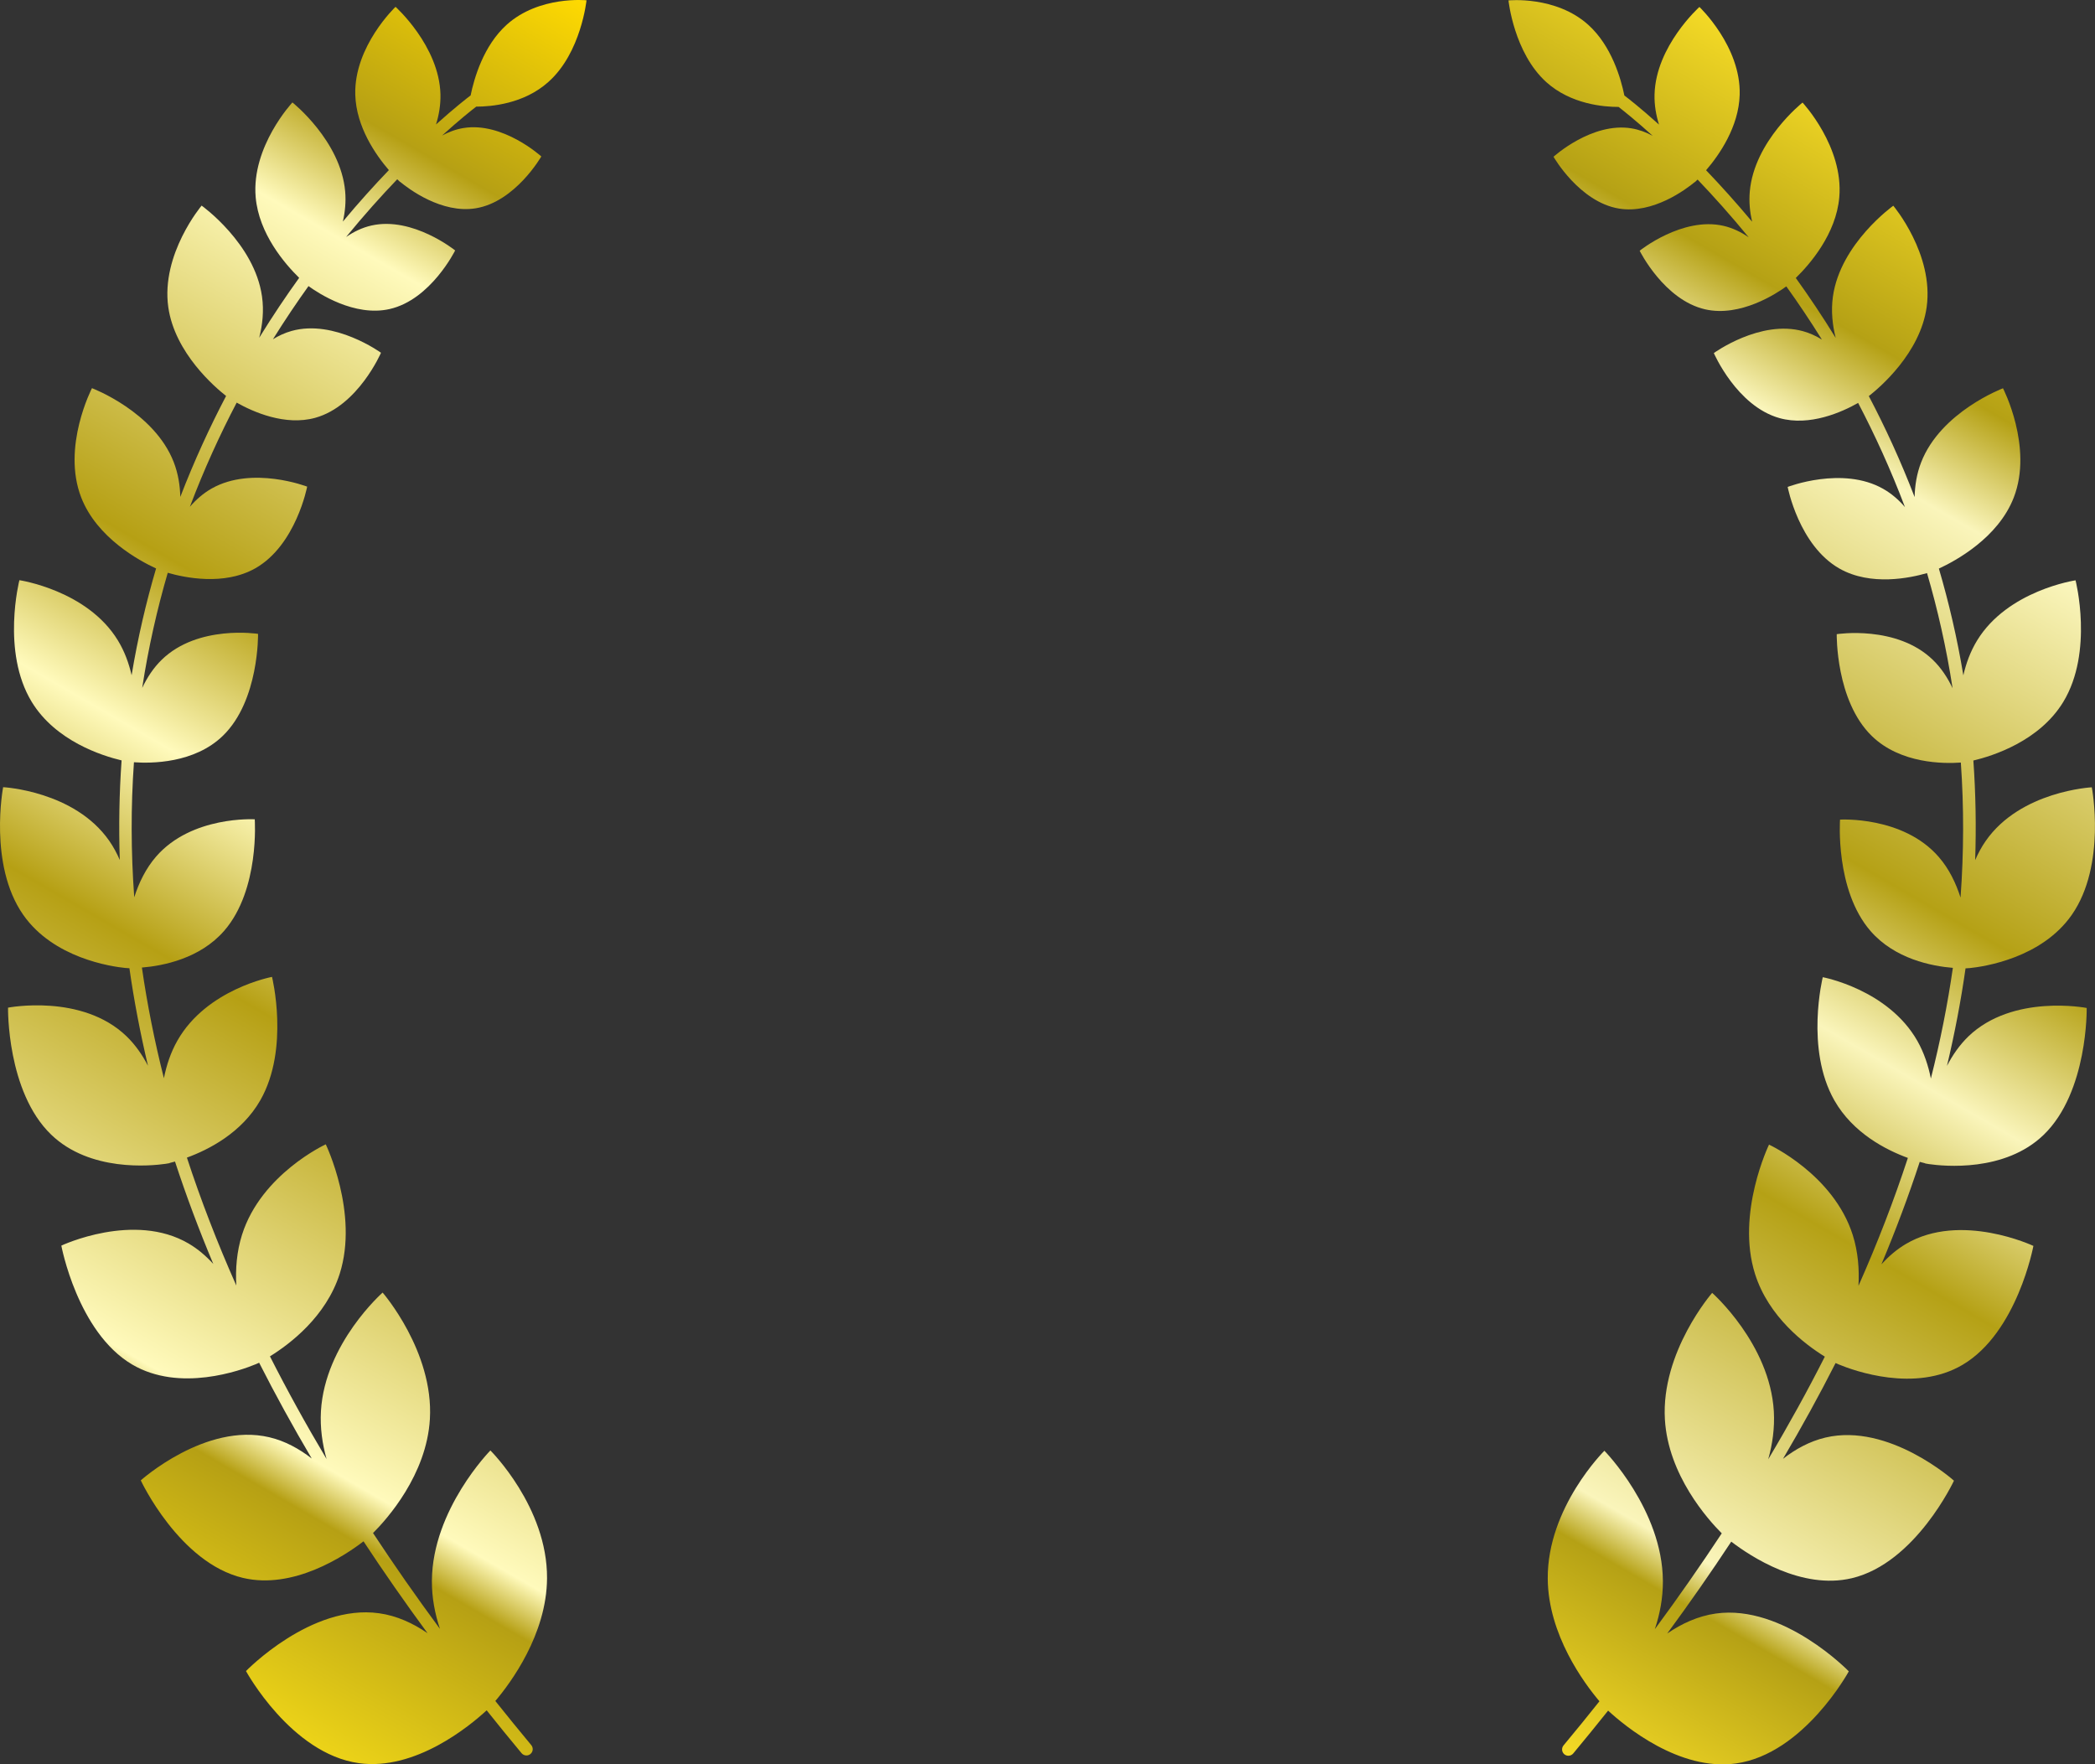 <?xml version="1.0" encoding="UTF-8"?>
<svg id="_レイヤー_1" data-name="レイヤー_1" xmlns="http://www.w3.org/2000/svg" width="500" height="421.05" xmlns:xlink="http://www.w3.org/1999/xlink" viewBox="0 0 500 421.05">
  <rect x="0" y="0" width="500" height="421.05" fill="#333333" stroke="none"/>
  <defs>
    <style>
      .cls-1 {
        fill: url(#_名称未設定グラデーション_121);
      }

      .cls-2 {
        fill: url(#_名称未設定グラデーション_536);
      }
    </style>
    <linearGradient id="_名称未設定グラデーション_121" data-name="名称未設定グラデーション 121" x1="4.76" y1="376.18" x2="201.43" y2="35.55" gradientUnits="userSpaceOnUse">
      <stop offset="0" stop-color="#ecd318"/>
      <stop offset=".12" stop-color="#b6a014"/>
      <stop offset=".15" stop-color="#fffabc"/>
      <stop offset=".37" stop-color="#b6a014"/>
      <stop offset=".48" stop-color="#fffabc"/>
      <stop offset=".58" stop-color="#b6a014"/>
      <stop offset=".8" stop-color="#fffabc"/>
      <stop offset=".87" stop-color="#b6a014"/>
      <stop offset="1" stop-color="#ffda01"/>
    </linearGradient>
    <linearGradient id="_名称未設定グラデーション_536" data-name="名称未設定グラデーション 536" x1="298.91" y1="375.68" x2="487.54" y2="48.95" gradientUnits="userSpaceOnUse">
      <stop offset="0" stop-color="#f4da26"/>
      <stop offset=".12" stop-color="#b5a115"/>
      <stop offset=".15" stop-color="#faf5bb"/>
      <stop offset=".37" stop-color="#b5a115"/>
      <stop offset=".48" stop-color="#faf5bb"/>
      <stop offset=".58" stop-color="#b5a115"/>
      <stop offset=".8" stop-color="#faf5bb"/>
      <stop offset=".87" stop-color="#b5a115"/>
      <stop offset="1" stop-color="#f4da26"/>
    </linearGradient>
  </defs>
  <path class="cls-1" d="M120.92,5.91c-5.54,5-7.77,12.8-8.6,16.86-.7.53-3.74,2.87-8.26,6.93.7-2.24,1.12-4.67,1.06-7.2-.31-11.54-10.72-20.87-10.72-20.87,0,0-9.91,9.4-9.61,20.94.2,7.71,4.91,14.42,8.02,18.03-3.44,3.58-7.15,7.68-10.98,12.28.52-2.28.77-4.7.55-7.19-1.06-12.11-12.59-21.24-12.59-21.24,0,0-9.82,10.5-8.77,22.61.76,8.74,6.98,15.93,10.38,19.25-3.13,4.34-6.34,9.11-9.54,14.31.79-3.07,1.16-6.42.67-9.87-1.78-12.67-14.41-21.68-14.41-21.68,0,0-9.74,11.55-7.96,24.22,1.55,10.99,11.25,19.22,13.8,21.21-3.88,7.4-7.59,15.44-10.93,24.1-.06-2.74-.51-5.56-1.56-8.29-4.68-12.08-19.52-17.67-19.52-17.67,0,0-7.26,14-2.57,26.08,3.72,9.61,13.87,15.11,17.87,16.95-2.37,8.06-4.36,16.56-5.84,25.48-.65-2.85-1.68-5.7-3.27-8.3-7.3-11.99-23.51-14.38-23.51-14.38,0,0-4.36,17.05,2.94,29.04,5.71,9.37,16.84,12.88,21.45,13.97-.56,7.87-.7,15.79-.43,23.77-.69-1.59-1.51-3.13-2.52-4.58-8.31-11.94-25.32-12.8-25.32-12.8,0,0-3.54,18.49,4.77,30.43,7.22,10.37,20.99,12.38,24.49,12.73,0,0,0,0,0,0,0,0,.05,0,.15,0,.44.04.69.05.69.05,0,0,0-.02,0-.04h.03c1.1,7.73,2.59,15.5,4.44,23.32-1.34-2.58-3.02-5.02-5.14-7.06-10.65-10.25-28.26-6.81-28.26-6.81,0,0-.35,20.06,10.3,30.31,9.24,8.9,23.73,7.48,27.39,6.95,0,0,0,0,0,0,0,0,.06-.01.15-.03.46-.07.71-.12.71-.12,0,0,0-.02,0-.04.35-.08.78-.2,1.3-.34,2.65,8.1,5.7,16.25,9.14,24.44-1.71-1.88-3.64-3.55-5.85-4.85-13.07-7.71-30.42.47-30.42.47,0,0,3.84,20.67,16.91,28.38,11.35,6.69,25.92,1.41,29.56-.1,0,0,0,0,0,0,0,0,.06-.03.15-.07.28-.12.48-.2.59-.26,3.85,7.59,8.04,15.21,12.55,22.86-2.97-2.31-6.36-4.19-10.12-5.07-15.21-3.59-30.68,10.29-30.68,10.29,0,0,9.19,19.69,24.4,23.28,12,2.83,24.17-5.21,28.76-8.73,4.8,7.28,9.89,14.59,15.28,21.92-3.42-2.35-7.31-4.17-11.59-4.76-16.21-2.26-31.74,13.8-31.74,13.8,0,0,10.74,19.72,26.94,21.98,13.5,1.88,26.53-8.94,30.5-12.61,2.72,3.41,5.49,6.82,8.33,10.23.3.36.73.54,1.16.54.34,0,.68-.11.96-.35.64-.53.73-1.48.19-2.12-2.93-3.52-5.78-7.03-8.57-10.53,3.65-4.31,12.25-15.87,12.34-29.27.12-17.01-13.52-30.52-13.52-30.52,0,0-13.83,14.06-13.96,31.07-.03,4.08.74,7.96,1.92,11.51-5.65-7.65-10.97-15.28-15.97-22.87,3.32-3.31,12.79-13.88,13.57-27.19.95-16.15-11.28-30.2-11.28-30.2,0,0-13.77,12.13-14.72,28.28-.23,4,.34,7.88,1.34,11.44-4.89-8.21-9.39-16.37-13.51-24.5,4.79-2.96,13.4-9.49,16.65-19.71,4.6-14.48-3.33-30.89-3.33-30.89,0,0-15.39,7.08-19.98,21.56-1.28,4.03-1.59,8.21-1.37,12.14-4.55-10.24-8.48-20.42-11.79-30.53,5.18-1.89,13.1-5.91,17.55-13.74,7-12.32,2.76-29.39,2.76-29.39,0,0-15.59,2.89-22.58,15.21-1.61,2.83-2.61,5.9-3.22,8.97-2.24-8.86-3.99-17.67-5.25-26.41,5.04-.41,13.86-2.12,19.65-8.79,8.51-9.8,7.28-26.59,7.28-26.59,0,0-15.03-.91-23.54,8.89-2.47,2.85-4.12,6.28-5.22,9.72-.79-10.84-.82-21.59-.07-32.23,4.05.3,14.42.31,21.25-6.34,8.65-8.41,8.37-24.3,8.37-24.3,0,0-14.31-2.25-22.97,6.16-2,1.94-3.52,4.29-4.68,6.74,1.48-9.65,3.57-18.82,6.1-27.48,3.97,1.15,13.43,3.16,20.9-1.07,9.71-5.51,12.37-19.49,12.37-19.49,0,0-13.08-5.05-22.79.45-2.03,1.15-3.75,2.68-5.2,4.36,3.38-8.96,7.19-17.25,11.17-24.86,3.87,2.19,11.54,5.63,18.77,3.62,10.22-2.85,15.67-15.52,15.67-15.52,0,0-11.11-8.06-21.32-5.21-1.61.45-3.1,1.14-4.47,1.99,2.85-4.57,5.7-8.8,8.49-12.69,2.34,1.7,10.95,7.38,19.35,5.48,9.84-2.22,15.65-13.99,15.65-13.99,0,0-10.13-8.17-19.97-5.95-2.23.5-4.25,1.5-6.05,2.74,4.27-5.22,8.4-9.82,12.2-13.78.05.05.1.1.15.15,0,0,0,0,0,0,0,0,.04.03.09.08.26.25.41.39.41.39,0,0,.01-.01.02-.02,2.04,1.69,9.93,7.66,18.07,6.33,9.45-1.54,15.64-12.37,15.64-12.37,0,0-9.14-8.32-18.59-6.78-1.83.3-3.53.95-5.09,1.79,4.07-3.69,6.99-6.01,8.15-6.9,3.51,0,11.38-.62,17.24-5.91C138.7,12.59,139.98.07,139.98.07c0,0-11.3-1.16-19.06,5.84Z"/>
  <path class="cls-2" d="M469.81,247.33c-2.12,2.04-3.8,4.47-5.14,7.06,1.86-7.82,3.34-15.59,4.44-23.32,0,0,.02,0,.03,0,0,.02,0,.04,0,.04,0,0,.25-.01.69-.05.09,0,.15,0,.15,0,0,0,0,0,0,0,3.5-.35,17.27-2.36,24.49-12.73,8.31-11.94,4.77-30.43,4.77-30.43,0,0-17.01.86-25.32,12.8-1.01,1.44-1.83,2.99-2.52,4.58.27-7.97.13-15.9-.43-23.77,4.6-1.09,15.74-4.6,21.45-13.97,7.3-11.99,2.94-29.04,2.94-29.04,0,0-16.21,2.39-23.51,14.38-1.59,2.6-2.62,5.45-3.27,8.3-1.48-8.92-3.47-17.42-5.84-25.48,4-1.85,14.15-7.34,17.87-16.95,4.68-12.08-2.57-26.08-2.57-26.08,0,0-14.84,5.59-19.53,17.67-1.06,2.73-1.5,5.55-1.56,8.29-3.33-8.66-7.04-16.7-10.93-24.1,2.55-1.99,12.25-10.22,13.8-21.21,1.78-12.67-7.96-24.22-7.96-24.22,0,0-12.63,9-14.41,21.68-.48,3.44-.11,6.8.67,9.87-3.2-5.2-6.41-9.97-9.53-14.31,3.4-3.32,9.62-10.51,10.38-19.25,1.06-12.11-8.77-22.61-8.77-22.61,0,0-11.53,9.13-12.59,21.24-.22,2.49.03,4.91.55,7.19-3.84-4.6-7.55-8.7-10.98-12.28,3.11-3.61,7.81-10.33,8.02-18.03.31-11.54-9.61-20.94-9.61-20.94,0,0-10.41,9.32-10.71,20.87-.07,2.53.36,4.95,1.06,7.2-4.52-4.07-7.56-6.41-8.26-6.93-.83-4.06-3.06-11.86-8.6-16.86-7.76-7-19.06-5.84-19.06-5.84,0,0,1.28,12.51,9.04,19.51,5.86,5.28,13.73,5.92,17.24,5.91,1.16.9,4.08,3.22,8.15,6.9-1.56-.85-3.27-1.49-5.09-1.79-9.45-1.54-18.59,6.78-18.59,6.78,0,0,6.19,10.83,15.64,12.37,8.14,1.33,16.02-4.64,18.07-6.33.01.01.02.02.02.02,0,0,.15-.14.41-.39.05-.04.09-.08.09-.08,0,0,0,0,0,0,.05-.05.1-.1.15-.15,3.79,3.96,7.92,8.56,12.2,13.78-1.8-1.24-3.82-2.23-6.05-2.74-9.84-2.22-19.97,5.95-19.97,5.95,0,0,5.82,11.77,15.65,13.99,8.4,1.9,17.01-3.78,19.35-5.48,2.79,3.88,5.64,8.11,8.49,12.69-1.37-.85-2.86-1.54-4.47-1.99-10.22-2.85-21.32,5.21-21.32,5.21,0,0,5.46,12.67,15.67,15.52,7.23,2.02,14.9-1.43,18.77-3.62,3.98,7.61,7.79,15.9,11.17,24.86-1.45-1.69-3.17-3.21-5.2-4.36-9.71-5.51-22.79-.45-22.79-.45,0,0,2.66,13.98,12.37,19.49,7.47,4.24,16.92,2.23,20.89,1.07,2.53,8.66,4.62,17.83,6.1,27.48-1.16-2.45-2.68-4.8-4.68-6.74-8.65-8.41-22.97-6.16-22.97-6.16,0,0-.28,15.89,8.37,24.3,6.84,6.65,17.2,6.64,21.25,6.34.75,10.64.72,21.39-.07,32.23-1.1-3.44-2.74-6.88-5.22-9.72-8.51-9.8-23.54-8.89-23.54-8.89,0,0-1.23,16.79,7.28,26.59,5.8,6.67,14.62,8.38,19.65,8.79-1.26,8.74-3.01,17.55-5.25,26.41-.61-3.06-1.62-6.14-3.22-8.97-7-12.32-22.58-15.21-22.58-15.21,0,0-4.24,17.08,2.76,29.39,4.45,7.83,12.37,11.85,17.55,13.74-3.31,10.11-7.24,20.28-11.79,30.53.22-3.93-.09-8.11-1.37-12.14-4.6-14.48-19.98-21.56-19.98-21.56,0,0-7.93,16.4-3.33,30.89,3.24,10.22,11.86,16.75,16.65,19.71-4.12,8.13-8.62,16.3-13.51,24.5,1-3.56,1.57-7.44,1.34-11.44-.95-16.15-14.72-28.28-14.72-28.28,0,0-12.23,14.05-11.28,30.2.78,13.31,10.26,23.88,13.57,27.19-5,7.59-10.32,15.22-15.97,22.87,1.18-3.54,1.95-7.42,1.92-11.51-.12-17.01-13.96-31.07-13.96-31.07,0,0-13.64,13.51-13.52,30.52.1,13.4,8.69,24.96,12.34,29.27-2.79,3.51-5.64,7.02-8.57,10.53-.53.64-.44,1.59.19,2.12.28.23.62.35.96.35.43,0,.86-.18,1.16-.54,2.84-3.42,5.61-6.83,8.33-10.23,3.98,3.67,17,14.49,30.5,12.61,16.21-2.26,26.94-21.98,26.94-21.98,0,0-15.54-16.06-31.74-13.8-4.28.6-8.17,2.42-11.59,4.76,5.39-7.33,10.48-14.64,15.28-21.92,4.6,3.52,16.76,11.56,28.76,8.73,15.21-3.59,24.39-23.28,24.39-23.28,0,0-15.47-13.88-30.68-10.29-3.76.89-7.15,2.76-10.12,5.07,4.51-7.65,8.7-15.27,12.55-22.86.11.05.31.14.59.26.09.05.15.07.15.07,0,0,0,0,0,0,3.64,1.51,18.21,6.79,29.56.1,13.07-7.71,16.91-28.38,16.91-28.38,0,0-17.35-8.18-30.42-.47-2.21,1.3-4.14,2.98-5.85,4.85,3.44-8.19,6.49-16.34,9.14-24.44.52.15.96.26,1.3.34,0,.02,0,.04,0,.04,0,0,.26.05.71.12.1.02.15.03.15.03,0,0,0,0,0,0,3.66.53,18.15,1.95,27.39-6.95,10.65-10.25,10.3-30.31,10.3-30.31,0,0-17.61-3.44-28.26,6.81Z"/>
</svg>